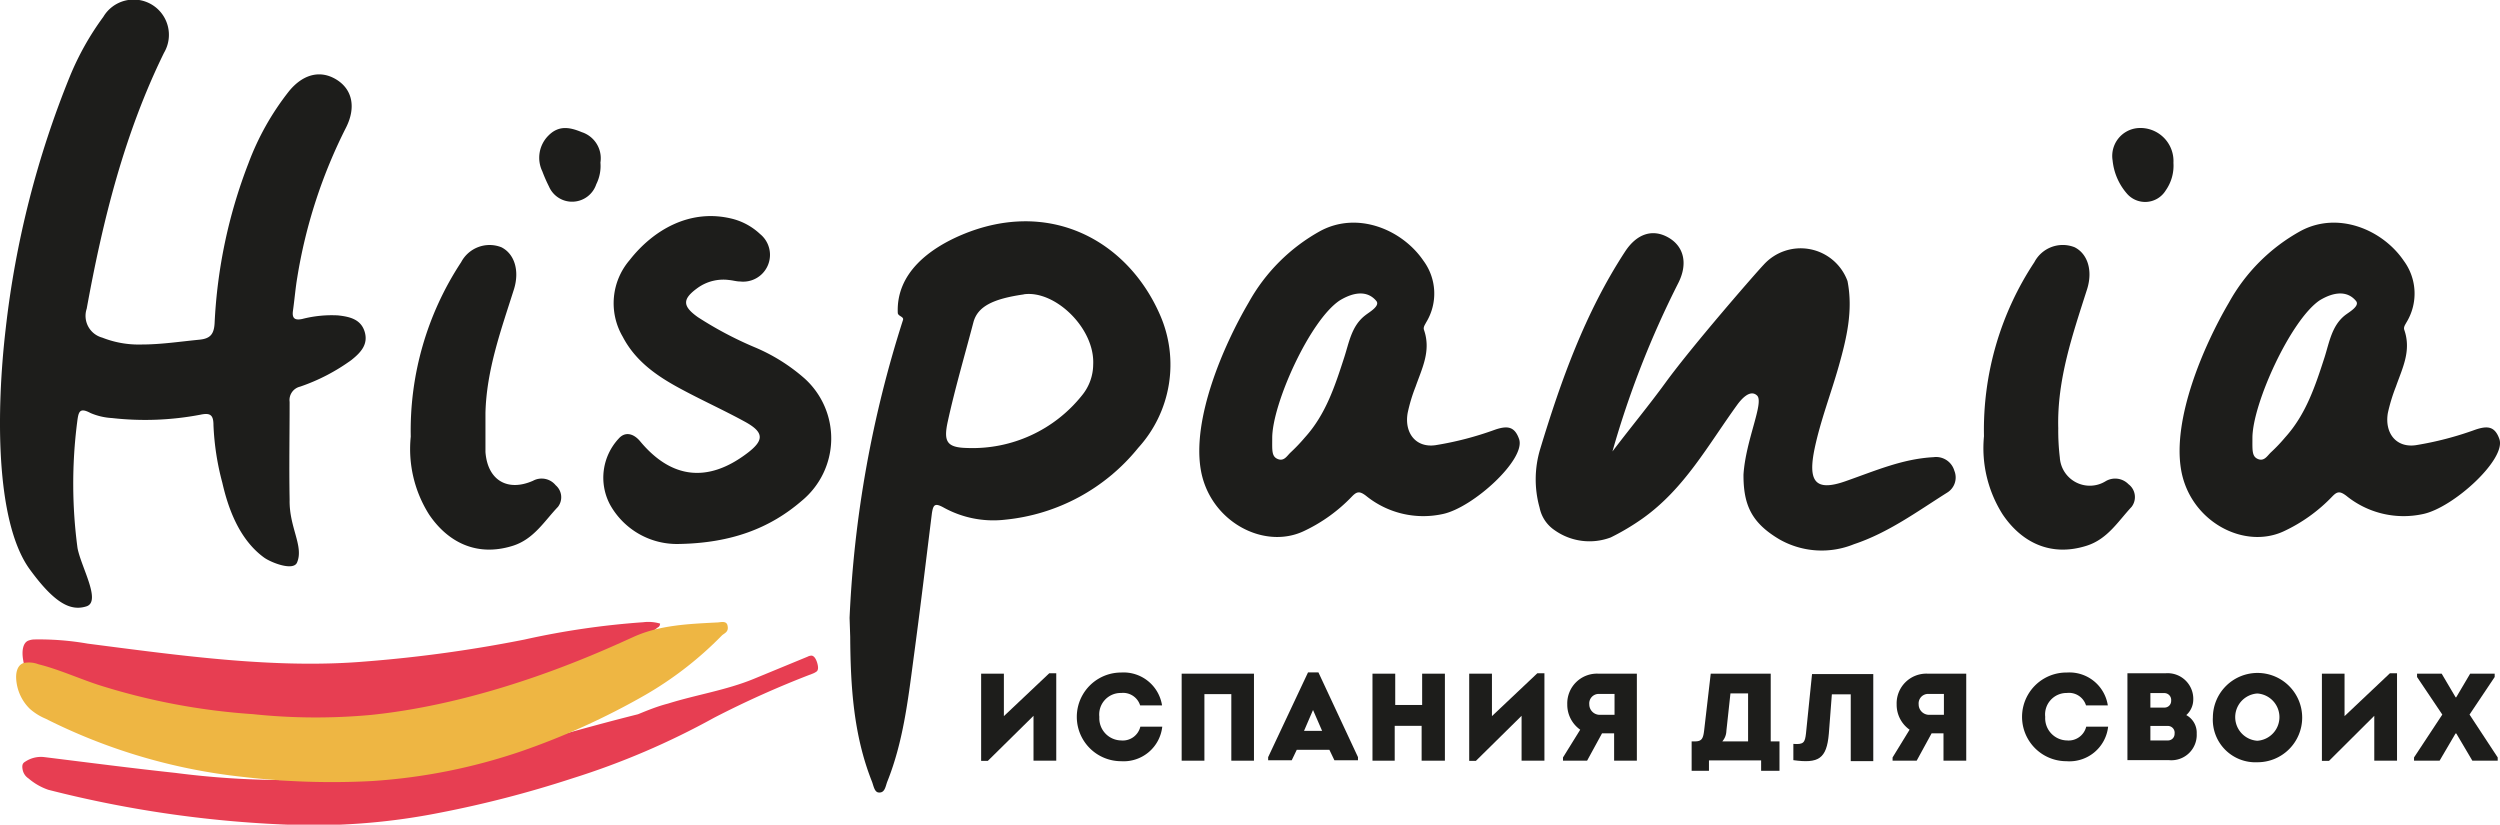 <?xml version="1.0" encoding="UTF-8"?>
<svg xmlns="http://www.w3.org/2000/svg" id="Слой_1" data-name="Слой 1" viewBox="0 0 239.62 79.04">
  <defs>
    <style>.cls-1{fill:#1d1d1b;}.cls-2{fill:#e73e52;}.cls-3{fill:#eeb643;}</style>
  </defs>
  <g id="Цветной">
    <path class="cls-1" d="M847.88,553.07c.35,1.84,2.31,5.13.85,5.59s-3-.19-5.5-3.65c-3.24-4.62-3.14-15.22-2.23-23a91.46,91.46,0,0,1,6.16-24.18,26.8,26.8,0,0,1,3.19-5.67,3.38,3.38,0,0,1,5.82,3.44c-3.81,7.77-5.87,16.06-7.41,24.53a2.16,2.16,0,0,0,1.49,2.77,9.48,9.48,0,0,0,3.76.66c1.86,0,3.7-.28,5.54-.46,1.05-.1,1.41-.52,1.47-1.59a48.71,48.71,0,0,1,3.24-15.31,25.48,25.48,0,0,1,3.9-6.93c1.34-1.63,3-2.05,4.54-1.1s1.88,2.68.92,4.59a49.05,49.05,0,0,0-4.68,14.39c-.17,1-.26,2.11-.41,3.17-.11.76.2.94.9.79a11.31,11.31,0,0,1,3.42-.34c1.08.12,2.18.35,2.55,1.56s-.37,2-1.26,2.71a18.51,18.51,0,0,1-4.93,2.56,1.32,1.32,0,0,0-1,1.46c0,3.29-.06,6.11,0,9.4-.05,2.63,1.38,4.44.71,6-.36.84-2.5,0-3.16-.48-2.45-1.78-3.48-4.89-4-7.17a25.21,25.21,0,0,1-.85-5.52c0-1-.32-1.2-1.26-1a28.24,28.24,0,0,1-8.46.32,6.08,6.08,0,0,1-2.06-.48c-1.09-.58-1.16-.1-1.29.92A46.56,46.56,0,0,0,847.88,553.07Z" transform="translate(-840.45 -500.54)"></path>
    <path class="cls-1" d="M921.88,559.76A109.08,109.08,0,0,1,927,531.21c.11-.33-.48-.35-.5-.68-.16-3.86,3.11-6.2,6.13-7.48,8.37-3.53,15.87.5,19,7.66a11.85,11.85,0,0,1-2.08,12.75,18.76,18.76,0,0,1-12.75,6.89,9.85,9.85,0,0,1-5.9-1.16c-.85-.47-1-.28-1.13.55-.58,4.67-1.14,9.35-1.77,14-.53,4-1,7.94-2.49,11.68-.18.43-.22,1.12-.81,1.08-.44,0-.52-.66-.68-1.06-1.77-4.46-2.05-9.14-2.08-13.87Zm16.69-31c-3,.43-4.42,1.18-4.82,2.67-.83,3.17-1.76,6.32-2.46,9.52-.42,1.93-.09,2.49,1.88,2.53a13.42,13.42,0,0,0,11-5.06,4.71,4.71,0,0,0,1.06-2.95C945.4,532,941.56,528.32,938.57,528.75Z" transform="translate(-840.45 -500.54)"></path>
    <path class="cls-1" d="M995,543.81c1.94-2.55,3.42-4.31,5.09-6.6,2.64-3.62,8.83-10.71,9.39-11.28a4.78,4.78,0,0,1,8.05,1.55c.55,2.81-.08,5.46-.83,8.12s-1.75,5.22-2.32,7.92c-.65,3.11,0,4.18,2.94,3.15s5.48-2.15,8.45-2.31a1.82,1.82,0,0,1,2,1.3,1.7,1.7,0,0,1-.71,2.11c-2.87,1.81-5.63,3.84-8.91,4.93a8.19,8.19,0,0,1-7.14-.46c-2.69-1.59-3.46-3.31-3.45-6.21.21-3.31,2-6.92,1.3-7.58s-1.59.47-1.88.86c-2.84,3.92-5.07,8.06-9.07,10.91a22.61,22.61,0,0,1-3.07,1.83,5.77,5.77,0,0,1-5.38-.69,3.41,3.41,0,0,1-1.44-2.15,10.06,10.06,0,0,1,.06-5.65c2-6.6,4.32-13.07,8.12-18.89,1.13-1.74,2.65-2.22,4.15-1.37s1.91,2.51.95,4.39A90,90,0,0,0,995,543.81Z" transform="translate(-840.45 -500.54)"></path>
    <path class="cls-1" d="M960.13,529.54a17.56,17.56,0,0,1,6.87-6.86c3.59-1.93,7.87-.12,9.89,2.86a5.29,5.29,0,0,1,.26,5.89c-.12.24-.31.47-.21.74.69,2-.19,3.66-.8,5.41a15.56,15.56,0,0,0-.77,2.55c-.33,1.91.79,3.35,2.67,3.08a31.07,31.07,0,0,0,5.72-1.49c1.16-.39,1.86-.32,2.29.9.68,1.94-4.42,6.59-7.32,7.19a8.71,8.71,0,0,1-7.35-1.75c-.63-.48-.89-.41-1.37.09a15.45,15.45,0,0,1-4.6,3.3c-3.84,1.81-9-.94-9.86-5.85S957.69,533.7,960.13,529.54Zm2.26,13c0,1.16-.07,1.76.54,2s.88-.32,1.23-.64a17,17,0,0,0,1.37-1.44c2-2.21,2.88-4.94,3.77-7.69.46-1.42.7-3,2-4,.35-.29,1.46-.89,1.07-1.38-.83-1-2.11-.9-3.5-.06C966,531.22,962.39,539.26,962.39,542.52Z" transform="translate(-840.45 -500.54)"></path>
    <path class="cls-1" d="M1054.09,529.54a17.5,17.5,0,0,1,6.87-6.86c3.59-1.93,7.87-.12,9.89,2.86a5.29,5.29,0,0,1,.26,5.89c-.13.24-.31.47-.21.74.69,2-.19,3.66-.8,5.41a16.64,16.64,0,0,0-.78,2.55c-.32,1.91.79,3.35,2.68,3.08a31.49,31.49,0,0,0,5.72-1.49c1.16-.39,1.86-.32,2.29.9.68,1.94-4.42,6.59-7.32,7.19a8.71,8.71,0,0,1-7.35-1.75c-.64-.48-.89-.41-1.37.09a15.45,15.45,0,0,1-4.6,3.3c-3.84,1.81-9-.94-9.86-5.85S1051.65,533.7,1054.09,529.54Zm2.25,13c0,1.16-.06,1.76.54,2s.89-.32,1.23-.64a15.54,15.54,0,0,0,1.37-1.44c2-2.21,2.89-4.94,3.78-7.69.45-1.42.69-3,1.94-4,.36-.29,1.47-.89,1.07-1.38-.82-1-2.11-.9-3.49-.06C1060,531.22,1056.34,539.26,1056.34,542.52Z" transform="translate(-840.45 -500.54)"></path>
    <path class="cls-1" d="M905.43,552.68a7.33,7.33,0,0,1-6.52-3.79,5.5,5.5,0,0,1,.83-6.3c.63-.73,1.45-.49,2.06.24,3,3.61,6.49,4,10.24,1.17,1.65-1.24,1.67-2-.12-3-2-1.1-4-2-6-3.07-2.33-1.23-4.51-2.67-5.78-5.11a6.35,6.35,0,0,1,.65-7.34c2.24-2.87,5.83-5.05,10-3.93a6.08,6.08,0,0,1,2.51,1.42,2.57,2.57,0,0,1-1.91,4.55c-.35,0-.7-.11-1.05-.14a4.22,4.22,0,0,0-3,.74c-1.49,1.07-1.52,1.74,0,2.82a35.17,35.17,0,0,0,5.39,2.86,17.47,17.47,0,0,1,4.82,3,7.74,7.74,0,0,1-.24,11.73C914.28,551.15,910.56,552.61,905.43,552.68Z" transform="translate(-840.45 -500.54)"></path>
    <path class="cls-1" d="M1030.61,542.35a29.11,29.11,0,0,1,4.83-16.68,3.07,3.07,0,0,1,3.86-1.43c1.25.63,1.75,2.23,1.2,4-1.39,4.36-2.9,8.69-2.77,13.36a21.64,21.64,0,0,0,.15,2.79,2.88,2.88,0,0,0,4.38,2.28,1.78,1.78,0,0,1,2.2.28,1.54,1.54,0,0,1,.3,2.17c-1.3,1.39-2.31,3.11-4.35,3.74-3.42,1.07-6.2-.34-8-3A11.87,11.87,0,0,1,1030.61,542.35Z" transform="translate(-840.45 -500.54)"></path>
    <path class="cls-1" d="M879.82,542.39a29.33,29.33,0,0,1,4.83-16.72,3.08,3.08,0,0,1,3.86-1.43c1.25.63,1.75,2.23,1.21,4-1.23,3.89-2.64,7.74-2.74,11.89,0,1.24,0,2.49,0,3.73.2,2.71,2.11,3.84,4.56,2.76a1.73,1.73,0,0,1,2.17.43,1.51,1.51,0,0,1,.22,2.07c-1.32,1.38-2.32,3.11-4.35,3.74-3.43,1.07-6.2-.34-8-3A11.74,11.74,0,0,1,879.82,542.39Z" transform="translate(-840.45 -500.54)"></path>
    <path class="cls-1" d="M898,516.12a3.91,3.91,0,0,1-.4,2.08,2.44,2.44,0,0,1-2.19,1.67,2.41,2.41,0,0,1-2.34-1.45,14.66,14.66,0,0,1-.64-1.46,3,3,0,0,1,.6-3.44c1-1,2.06-.78,3.19-.31A2.63,2.63,0,0,1,898,516.12Z" transform="translate(-840.45 -500.54)"></path>
    <path class="cls-1" d="M1048.77,516.15a4.12,4.12,0,0,1-.74,2.64,2.31,2.31,0,0,1-3.75.27,5.69,5.69,0,0,1-1.34-3.13,2.68,2.68,0,0,1,2.38-3.11A3.17,3.17,0,0,1,1048.77,516.15Z" transform="translate(-840.45 -500.54)"></path>
    <path class="cls-1" d="M935.13,573.47h-.64v-8.36h2.18v4.07l4.35-4.11h.67v8.38h-2.18v-4.3Z" transform="translate(-840.45 -500.54)"></path>
    <path class="cls-1" d="M947.91,565a3.73,3.73,0,0,1,3.92,3.15h-2.1a1.71,1.71,0,0,0-1.82-1.19,2.06,2.06,0,0,0-2.09,2.29,2.13,2.13,0,0,0,2.09,2.26,1.73,1.73,0,0,0,1.84-1.32h2.1a3.72,3.72,0,0,1-3.94,3.31,4.25,4.25,0,1,1,0-8.5Z" transform="translate(-840.45 -500.54)"></path>
    <path class="cls-1" d="M960.64,565.11v8.34h-2.17v-6.38h-2.58v6.38h-2.18v-8.34Z" transform="translate(-840.45 -500.54)"></path>
    <path class="cls-1" d="M964.74,572.41l-.48,1H962v-.3l3.82-8.12h1l3.79,8.12v.3h-2.26l-.48-1Zm.7-1.82h1.73l-.87-2Z" transform="translate(-840.45 -500.54)"></path>
    <path class="cls-1" d="M976.71,573.45v-3.34h-2.58v3.34H972v-8.34h2.18v3h2.58v-3h2.18v8.34Z" transform="translate(-840.45 -500.54)"></path>
    <path class="cls-1" d="M981.91,573.47h-.64v-8.36h2.18v4.07l4.35-4.11h.68v8.38h-2.19v-4.3Z" transform="translate(-840.45 -500.54)"></path>
    <path class="cls-1" d="M991.91,570.48a2.93,2.93,0,0,1-1.24-2.43,2.85,2.85,0,0,1,3-2.94h3.67v8.34h-2.18v-2.62H994l-1.43,2.62h-2.31v-.31Zm3.29-1.43v-2h-1.51a.91.91,0,0,0-.91,1,1,1,0,0,0,.91,1Z" transform="translate(-840.45 -500.54)"></path>
    <path class="cls-1" d="M1002.92,571.6c.65,0,.78-.29.87-1.06l.63-5.43h5.75v6.49h.84v2.82h-1.76v-1h-5v1h-1.66V571.6Zm3-1a1.59,1.59,0,0,1-.39,1H1008V567h-1.69Z" transform="translate(-840.45 -500.54)"></path>
    <path class="cls-1" d="M1015.74,570.87c-.21,2.42-1,2.86-3.4,2.53l0-1.56c1,.08,1.11-.14,1.21-1l.58-5.69H1020v8.34h-2.16v-6.4h-1.81Z" transform="translate(-840.45 -500.54)"></path>
    <path class="cls-1" d="M1023.48,570.48a2.93,2.93,0,0,1-1.24-2.43,2.85,2.85,0,0,1,3-2.94h3.67v8.34h-2.18v-2.62h-1.14l-1.43,2.62h-2.31v-.31Zm3.29-1.43v-2h-1.51a.91.91,0,0,0-.91,1,1,1,0,0,0,.91,1Z" transform="translate(-840.45 -500.54)"></path>
    <path class="cls-1" d="M1038.56,565a3.72,3.72,0,0,1,3.92,3.15h-2.09a1.71,1.71,0,0,0-1.83-1.19,2.06,2.06,0,0,0-2.08,2.29,2.13,2.13,0,0,0,2.08,2.26,1.74,1.74,0,0,0,1.85-1.32h2.1a3.73,3.73,0,0,1-4,3.31,4.25,4.25,0,1,1,0-8.5Z" transform="translate(-840.45 -500.54)"></path>
    <path class="cls-1" d="M1050,569.08a1.92,1.92,0,0,1,1,1.78,2.43,2.43,0,0,1-2.64,2.54h-4v-8.33h3.68a2.46,2.46,0,0,1,2.63,2.56A2,2,0,0,1,1050,569.08Zm-3.44-2.11v1.39h1.35a.63.63,0,0,0,.64-.65.66.66,0,0,0-.64-.74Zm0,3.15v1.39h1.68a.63.63,0,0,0,.64-.65.65.65,0,0,0-.65-.74Z" transform="translate(-840.45 -500.54)"></path>
    <path class="cls-1" d="M1056.81,573.6a4.08,4.08,0,0,1-4.26-4.32,4.28,4.28,0,1,1,4.26,4.32Zm0-2.06a2.27,2.27,0,0,0,0-4.53,2.27,2.27,0,0,0,0,4.53Z" transform="translate(-840.45 -500.54)"></path>
    <path class="cls-1" d="M1063.68,573.47H1063v-8.36h2.17v4.07l4.35-4.11h.68v8.38h-2.18v-4.3Z" transform="translate(-840.45 -500.54)"></path>
    <path class="cls-1" d="M1075.87,567.38l1.34-2.27h2.35v.32l-2.41,3.6,2.7,4.11v.31h-2.43l-1.54-2.61h-.07l-1.53,2.61h-2.45v-.31l2.71-4.11-2.42-3.6v-.32h2.36l1.34,2.27Z" transform="translate(-840.45 -500.54)"></path>
    <path class="cls-2" d="M903.72,560.31a4,4,0,0,0-1.62-.13,76.87,76.87,0,0,0-11.38,1.66,129.8,129.8,0,0,1-15.09,2.09c-8.64.75-17.72-.53-26.78-1.7a27,27,0,0,0-5.1-.4,1.69,1.69,0,0,0-.6.12c-.48.2-.65.94-.47,1.9a3.43,3.43,0,0,0,1.21,2.14,5.16,5.16,0,0,0,1.91.75c4,.8,8,1.38,11.92,1.87a96.2,96.2,0,0,0,14.93,1,100.09,100.09,0,0,0,12.06-1.14,52.81,52.81,0,0,0,11.88-3.56,29.67,29.67,0,0,0,6.85-4.19C903.54,560.64,903.69,560.63,903.72,560.31Z" transform="translate(-840.45 -500.54)"></path>
    <path class="cls-2" d="M901.6,569c-4,1-8.06,2.17-12.08,3.27a95.38,95.38,0,0,1-11.8,2.46,83,83,0,0,1-20.46-.11c-4.19-.45-8.41-1-12.62-1.52a2.72,2.72,0,0,0-1.75.43c-.18.11-.38.23-.27.78a1.29,1.29,0,0,0,.56.84,5.82,5.82,0,0,0,1.9,1.09,109.58,109.58,0,0,0,24,3.38,62.13,62.13,0,0,0,13.42-1.16,105.28,105.28,0,0,0,12.79-3.31,73.56,73.56,0,0,0,13.61-5.82,92.31,92.31,0,0,1,9.38-4.2,1.75,1.75,0,0,0,.43-.22c.18-.13.19-.44.06-.86s-.32-.65-.53-.67a.83.83,0,0,0-.38.1l-5.19,2.14c-2.64,1.08-5.49,1.51-8.2,2.36C903.49,568.23,902.55,568.61,901.6,569Z" transform="translate(-840.45 -500.54)"></path>
    <path class="cls-3" d="M876.05,569.06a57.58,57.58,0,0,1-11.36-.07,62.74,62.74,0,0,1-14.89-2.83c-1.89-.63-3.8-1.49-5.66-1.95a2.56,2.56,0,0,0-1.43-.12c-.58.2-.82.9-.67,1.89a4.36,4.36,0,0,0,1.27,2.5,5.44,5.44,0,0,0,1.5.94A55,55,0,0,0,863.7,575a73.34,73.34,0,0,0,12.43.4,55.3,55.3,0,0,0,14.22-2.83,69.55,69.55,0,0,0,12-5.45,34.16,34.16,0,0,0,7.29-5.67c.24-.23.71-.33.53-1-.12-.42-.63-.27-.94-.25-2.76.14-5.52.25-8,1.36S887.91,567.83,876.05,569.06Z" transform="translate(-840.45 -500.54)"></path>
  </g>
</svg>
